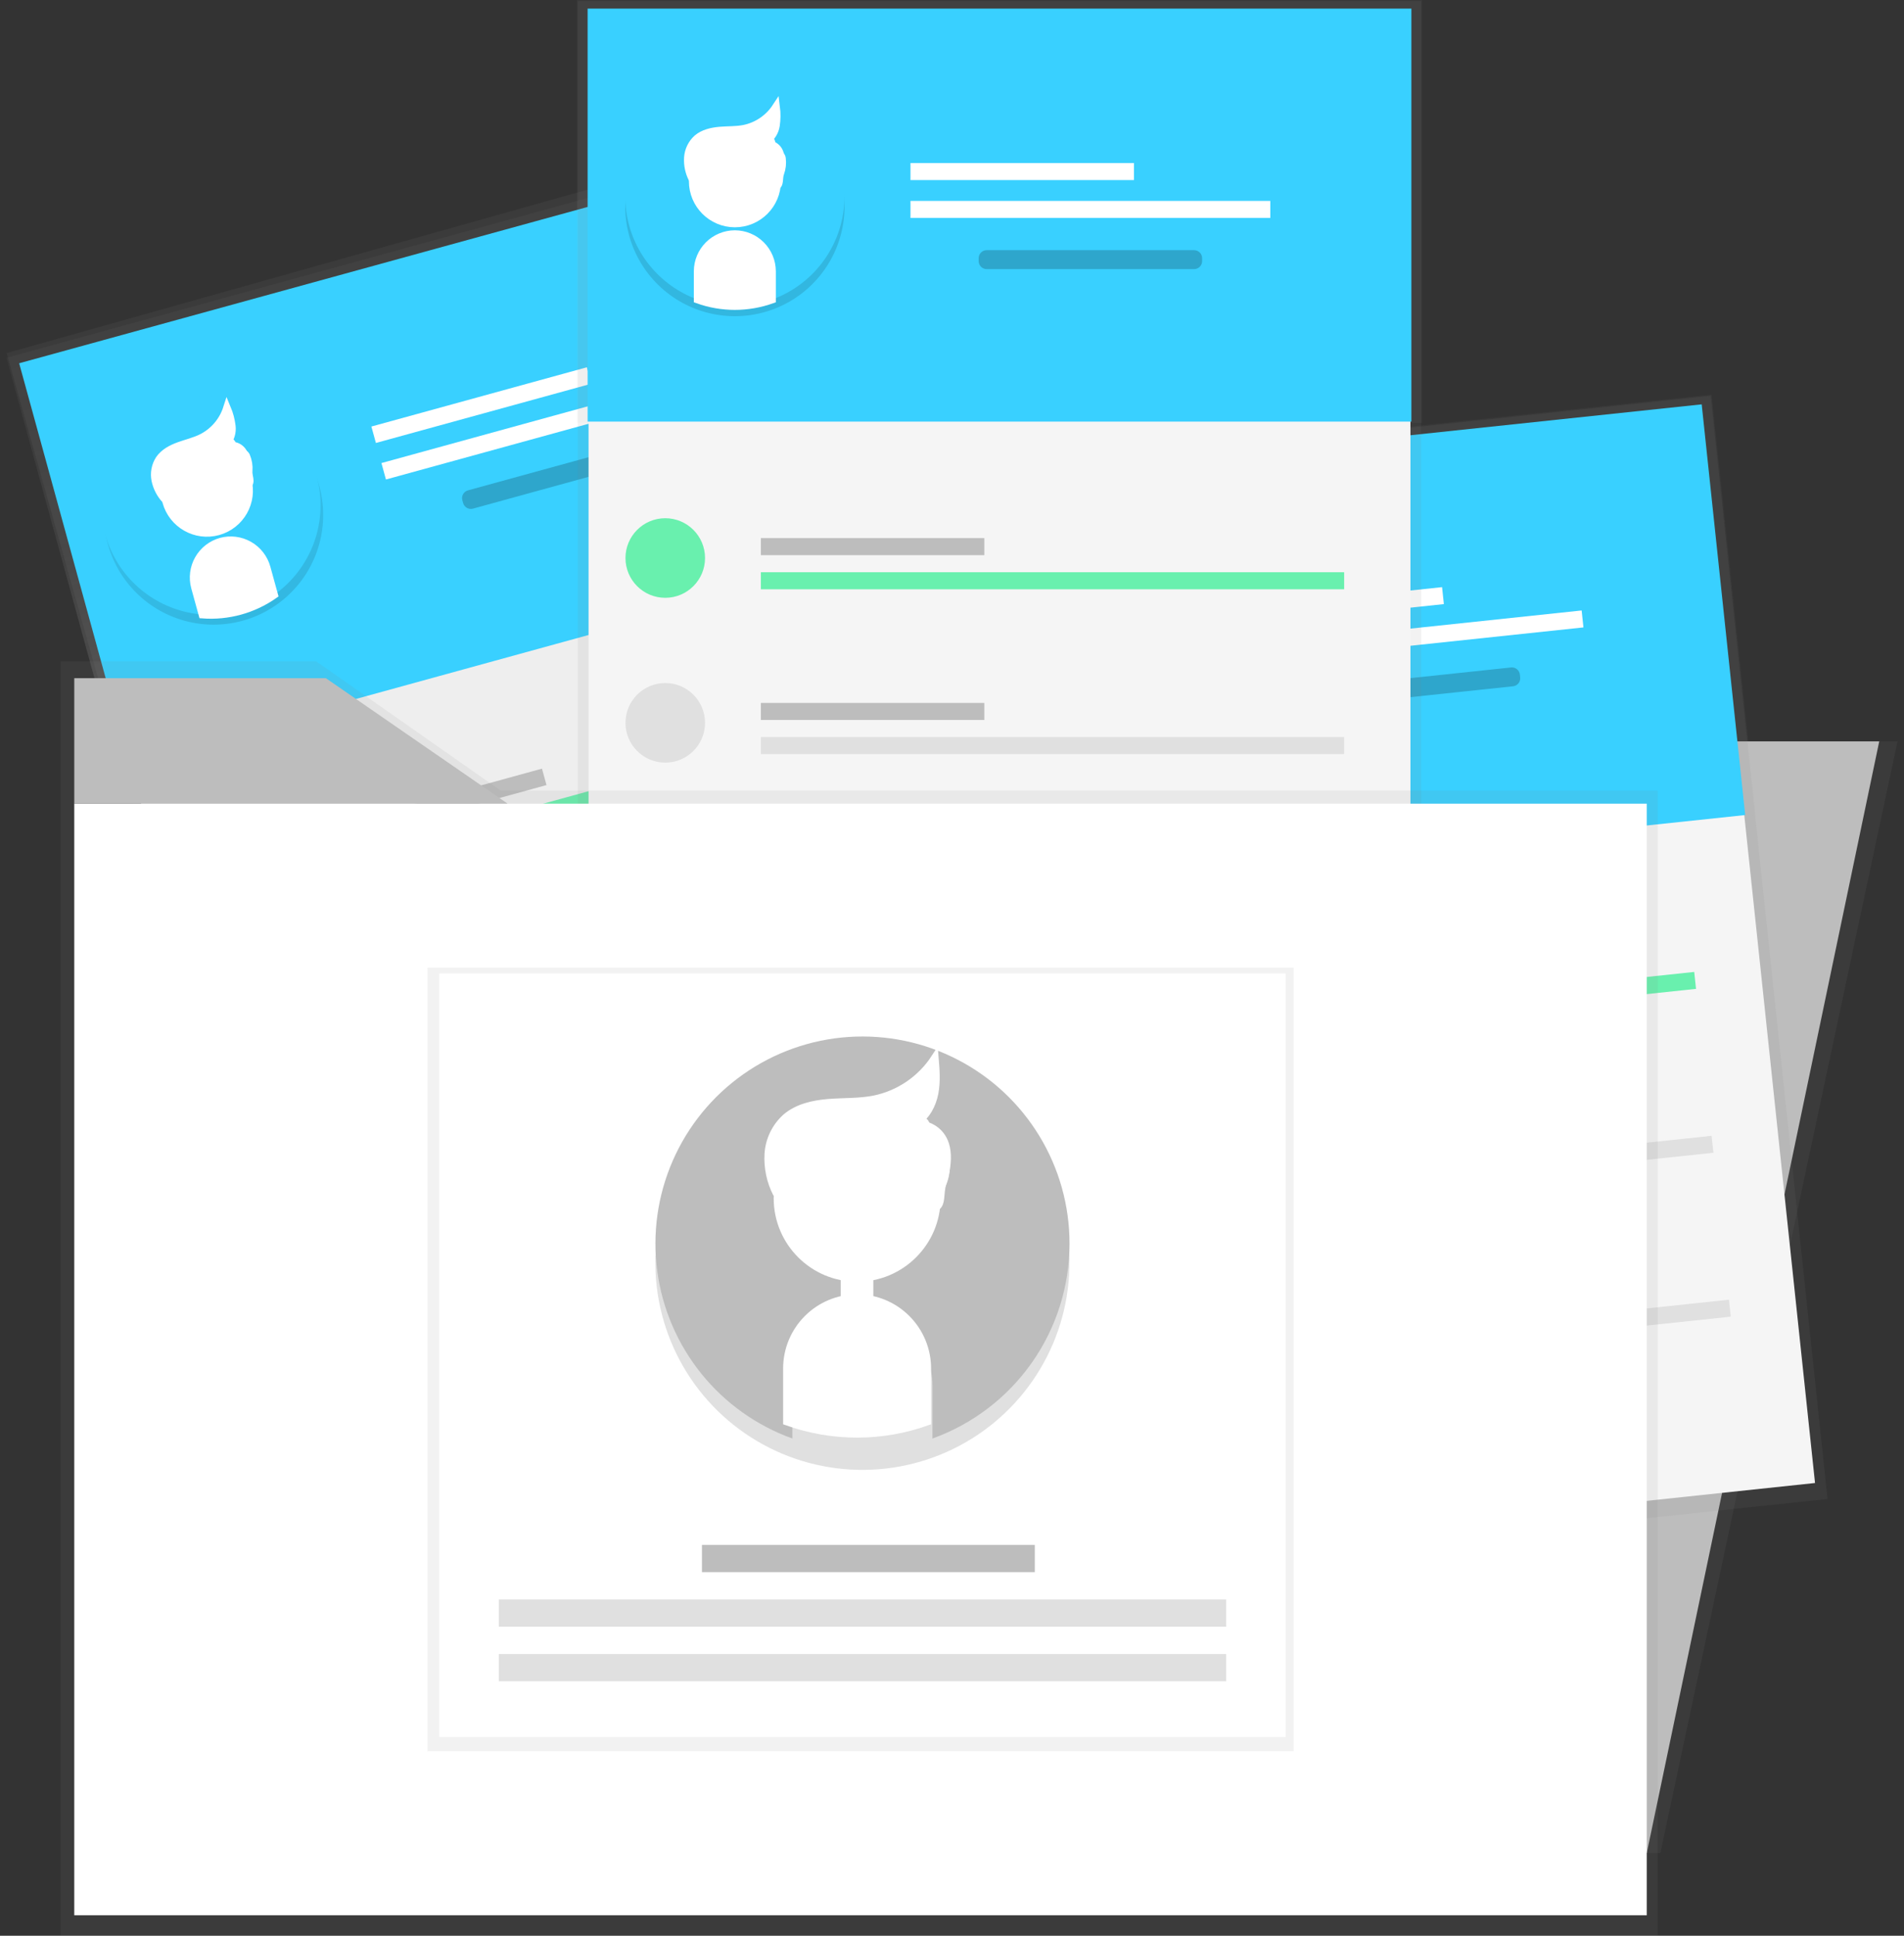 <svg width="246" height="250" viewBox="0 0 246 250" fill="none" xmlns="http://www.w3.org/2000/svg">
<rect x="0" y="0" width="246" height="250" fill="#333333" stroke="none"/>
<g clip-path="url(#clip0)">
<path d="M105.475 16.177L0.857 45.601L39.541 183.147L144.16 153.723L105.475 16.177Z" fill="url(#paint0_linear)"/>
<path d="M106.154 17.262L0.832 46.213L15.306 98.871L120.629 69.92L106.154 17.262Z" fill="url(#paint1_linear)"/>
<path d="M105.021 18.865L2.629 47.011L39.721 181.949L142.113 153.804L105.021 18.865Z" fill="#EEEEEE"/>
<path d="M105.102 18.705L2.475 46.916L16.612 98.346L119.24 70.135L105.102 18.705Z" fill="#39D0FF"/>
<path d="M70.025 99.27L42.185 106.923L42.769 109.046L70.608 101.393L70.025 99.27Z" fill="#BDBDBD"/>
<path d="M72.36 107.766L44.521 115.419L45.104 117.541L72.944 109.889L72.36 107.766Z" fill="#F5F5F5"/>
<path d="M116.02 91.197L43.354 111.171L43.938 113.294L116.604 93.32L116.02 91.197Z" fill="#69F0AE"/>
<path d="M75.823 47.434L47.984 55.087L48.567 57.209L76.407 49.557L75.823 47.434Z" fill="white"/>
<path d="M94.107 47.482L49.281 59.804L49.864 61.926L94.691 49.604L94.107 47.482Z" fill="white"/>
<path opacity="0.2" d="M86.303 56.228L60.46 63.331C59.909 63.483 59.585 64.053 59.736 64.604L59.836 64.966C59.987 65.517 60.557 65.841 61.108 65.69L86.951 58.586C87.502 58.435 87.826 57.865 87.675 57.313L87.576 56.952C87.424 56.4 86.854 56.076 86.303 56.228Z" fill="black"/>
<path d="M32.318 117.632C35.055 116.88 36.664 114.051 35.912 111.314C35.16 108.577 32.331 106.968 29.594 107.72C26.857 108.472 25.248 111.301 26 114.038C26.752 116.775 29.581 118.384 32.318 117.632Z" fill="#69F0AE"/>
<path d="M75.672 119.797L47.833 127.45L48.416 129.572L76.255 121.92L75.672 119.797Z" fill="#BDBDBD"/>
<path d="M78.004 128.293L50.165 135.945L50.748 138.068L78.587 130.415L78.004 128.293Z" fill="#F5F5F5"/>
<path d="M121.664 111.723L48.998 131.698L49.582 133.821L122.247 113.846L121.664 111.723Z" fill="#E0E0E0"/>
<path d="M37.959 138.16C40.696 137.407 42.305 134.578 41.553 131.841C40.8 129.104 37.971 127.495 35.234 128.248C32.497 129 30.888 131.829 31.641 134.566C32.393 137.303 35.222 138.912 37.959 138.16Z" fill="#E0E0E0"/>
<path d="M81.312 140.321L53.472 147.974L54.056 150.097L81.895 142.444L81.312 140.321Z" fill="#BDBDBD"/>
<path d="M83.647 148.814L55.808 156.466L56.391 158.589L84.231 150.936L83.647 148.814Z" fill="#F5F5F5"/>
<path d="M127.305 132.248L54.639 152.222L55.222 154.345L127.888 134.37L127.305 132.248Z" fill="#E0E0E0"/>
<path d="M43.603 158.686C46.34 157.934 47.949 155.105 47.196 152.368C46.444 149.631 43.615 148.022 40.878 148.774C38.141 149.527 36.532 152.355 37.284 155.092C38.037 157.83 40.866 159.439 43.603 158.686Z" fill="#E0E0E0"/>
<path d="M13.979 70.436C14.698 72.928 16.087 75.174 17.995 76.931C19.902 78.687 22.256 79.886 24.799 80.397C27.341 80.909 29.975 80.712 32.413 79.829C34.852 78.946 37.001 77.41 38.627 75.39C40.253 73.37 41.293 70.942 41.633 68.371C41.974 65.8 41.603 63.185 40.56 60.81C39.516 58.436 37.842 56.394 35.717 54.906C33.593 53.418 31.102 52.542 28.514 52.373L29.519 55.881C29.867 57.104 29.717 58.414 29.102 59.527C28.486 60.639 27.456 61.463 26.235 61.818V61.818C25.013 62.166 23.702 62.016 22.589 61.401C21.477 60.786 20.653 59.755 20.298 58.535L19.293 55.027C16.929 56.736 15.15 59.133 14.199 61.891C13.248 64.649 13.171 67.633 13.979 70.436Z" fill="url(#paint2_linear)"/>
<path d="M40.911 61.483C40.222 58.982 38.86 56.719 36.974 54.939C35.087 53.159 32.747 51.931 30.211 51.39C27.674 50.848 25.037 51.014 22.588 51.868C20.139 52.722 17.971 54.232 16.322 56.233C14.672 58.235 13.603 60.651 13.232 63.218C12.861 65.785 13.202 68.405 14.218 70.792C15.234 73.178 16.886 75.24 18.993 76.753C21.1 78.265 23.582 79.17 26.168 79.368L25.2 75.85C24.867 74.624 25.032 73.316 25.66 72.211C26.287 71.106 27.327 70.295 28.551 69.953V69.953C29.777 69.62 31.085 69.785 32.19 70.413C33.295 71.041 34.106 72.08 34.448 73.304L35.416 76.822C37.798 75.141 39.605 72.766 40.588 70.021C41.571 67.276 41.684 64.295 40.911 61.483V61.483Z" fill="#39D0FF"/>
<path d="M28.177 68.621C31.076 67.824 32.781 64.827 31.984 61.928C31.187 59.028 28.19 57.324 25.291 58.121C22.391 58.918 20.687 61.914 21.484 64.814C22.281 67.713 25.277 69.418 28.177 68.621Z" fill="white" stroke="white" stroke-miterlimit="10"/>
<path d="M28.544 69.953C27.32 70.295 26.281 71.106 25.653 72.211C25.025 73.316 24.86 74.624 25.193 75.85L26.162 79.368C29.447 79.618 32.717 78.719 35.413 76.825L34.444 73.307C34.104 72.082 33.292 71.041 32.186 70.413C31.081 69.784 29.771 69.619 28.544 69.953V69.953Z" fill="white" stroke="white" stroke-miterlimit="10"/>
<path d="M21.364 64.525C20.719 63.828 20.274 62.969 20.077 62.039C19.884 61.102 20.066 60.127 20.583 59.322C21.169 58.461 22.141 57.945 23.123 57.59C24.104 57.235 25.133 57.003 26.064 56.538C26.834 56.148 27.52 55.61 28.08 54.954C28.64 54.297 29.064 53.536 29.328 52.715C29.638 53.456 29.844 54.236 29.941 55.033C29.988 55.432 29.952 55.837 29.837 56.221C29.722 56.606 29.529 56.964 29.271 57.271C29.968 56.682 30.119 57.573 30.088 58.139C30.614 58.508 31.596 58.324 31.817 58.927C32.067 59.52 32.17 60.165 32.119 60.806C32.035 61.443 32.568 62.374 31.965 62.589" fill="white"/>
<path d="M21.364 64.525C20.719 63.828 20.274 62.969 20.077 62.039C19.884 61.102 20.066 60.127 20.583 59.322C21.169 58.461 22.141 57.945 23.123 57.59C24.104 57.235 25.133 57.003 26.064 56.538C26.834 56.148 27.52 55.61 28.08 54.954C28.64 54.297 29.064 53.536 29.328 52.715C29.638 53.456 29.844 54.236 29.941 55.033C29.988 55.432 29.952 55.837 29.837 56.221C29.722 56.606 29.529 56.964 29.271 57.271C29.968 56.682 30.119 57.573 30.088 58.139C30.614 58.508 31.596 58.324 31.817 58.927C32.067 59.52 32.17 60.165 32.119 60.806C32.035 61.443 32.568 62.374 31.965 62.589" stroke="white" stroke-miterlimit="10"/>
<path d="M29.519 57.064C29.519 57.064 33.272 56.377 32.156 62.532Z" fill="white"/>
<path d="M214.524 239.315H179.199V95.753H245.165L214.524 239.315Z" fill="url(#paint3_linear)"/>
<path d="M212.765 239.315H178.137V95.753H242.8L212.765 239.315Z" fill="#BDBDBD"/>
<path d="M221.023 51.117L112.653 62.603L127.754 205.082L236.124 193.596L221.023 51.117Z" fill="url(#paint4_linear)"/>
<path d="M221.134 50.97L112.514 62.483L118.27 116.789L226.89 105.277L221.134 50.97Z" fill="url(#paint5_linear)"/>
<path d="M219.755 52.366L114.156 63.558L128.906 202.722L234.504 191.53L219.755 52.366Z" fill="#F5F5F5"/>
<path d="M219.862 52.222L114.02 63.44L119.642 116.48L225.483 105.262L219.862 52.222Z" fill="#39D0FF"/>
<path d="M172.203 126.044L143.492 129.087L143.724 131.276L172.435 128.233L172.203 126.044Z" fill="#BDBDBD"/>
<path d="M173.131 134.803L144.42 137.846L144.652 140.035L173.363 136.992L173.131 134.803Z" fill="#F5F5F5"/>
<path d="M218.897 125.524L143.955 133.467L144.187 135.656L219.129 127.713L218.897 125.524Z" fill="#69F0AE"/>
<path d="M186.319 75.83L157.608 78.873L157.84 81.062L186.551 78.019L186.319 75.83Z" fill="white"/>
<path d="M204.352 78.841L158.121 83.741L158.353 85.93L204.584 81.03L204.352 78.841Z" fill="white"/>
<path opacity="0.2" d="M195.232 86.201L168.58 89.026C168.011 89.086 167.599 89.596 167.659 90.164L167.699 90.537C167.759 91.106 168.269 91.518 168.838 91.458L195.49 88.633C196.058 88.573 196.47 88.063 196.41 87.495L196.371 87.121C196.31 86.553 195.8 86.141 195.232 86.201Z" fill="black"/>
<path d="M132.017 138.055C134.84 137.756 136.885 135.225 136.586 132.402C136.287 129.579 133.756 127.533 130.933 127.832C128.111 128.132 126.065 130.663 126.364 133.485C126.663 136.308 129.194 138.354 132.017 138.055Z" fill="#69F0AE"/>
<path d="M174.449 147.21L145.737 150.253L145.969 152.442L174.681 149.399L174.449 147.21Z" fill="#BDBDBD"/>
<path d="M175.377 155.969L146.666 159.012L146.898 161.201L175.609 158.158L175.377 155.969Z" fill="#F5F5F5"/>
<path d="M221.142 146.69L146.2 154.633L146.432 156.822L221.374 148.879L221.142 146.69Z" fill="#E0E0E0"/>
<path d="M134.262 159.221C137.085 158.922 139.131 156.391 138.831 153.568C138.532 150.745 136.001 148.7 133.178 148.999C130.356 149.298 128.31 151.829 128.609 154.652C128.908 157.474 131.439 159.52 134.262 159.221Z" fill="#E0E0E0"/>
<path d="M176.691 168.376L147.979 171.419L148.212 173.609L176.923 170.566L176.691 168.376Z" fill="#BDBDBD"/>
<path d="M177.619 177.136L148.908 180.179L149.14 182.368L177.851 179.325L177.619 177.136Z" fill="#F5F5F5"/>
<path d="M223.384 167.857L148.442 175.8L148.674 177.989L223.616 170.046L223.384 167.857Z" fill="#E0E0E0"/>
<path d="M136.504 180.388C139.327 180.089 141.373 177.558 141.073 174.735C140.774 171.912 138.243 169.866 135.421 170.165C132.598 170.465 130.552 172.995 130.851 175.818C131.15 178.641 133.681 180.687 136.504 180.388Z" fill="#E0E0E0"/>
<path d="M121.556 88.519C121.859 91.095 122.863 93.539 124.459 95.584C126.056 97.629 128.183 99.196 130.609 100.115C133.035 101.033 135.667 101.268 138.217 100.793C140.768 100.319 143.139 99.153 145.072 97.423C147.005 95.693 148.426 93.466 149.18 90.983C149.934 88.501 149.992 85.86 149.348 83.347C148.703 80.834 147.381 78.546 145.525 76.733C143.67 74.921 141.352 73.652 138.825 73.066L139.254 76.691C139.395 77.95 139.034 79.214 138.249 80.208C137.464 81.202 136.319 81.847 135.062 82.002V82.002C133.799 82.148 132.53 81.787 131.532 81C130.533 80.213 129.887 79.062 129.735 77.8L129.306 74.175C126.695 75.477 124.549 77.554 123.162 80.121C121.775 82.688 121.214 85.621 121.556 88.519Z" fill="url(#paint6_linear)"/>
<path d="M149.58 84.053C149.306 81.474 148.329 79.019 146.756 76.958C145.183 74.896 143.074 73.305 140.659 72.36C138.244 71.414 135.615 71.15 133.06 71.595C130.505 72.04 128.122 73.178 126.169 74.885C124.217 76.593 122.77 78.803 121.988 81.275C121.205 83.748 121.116 86.388 121.731 88.907C122.345 91.427 123.64 93.73 125.473 95.564C127.306 97.399 129.608 98.695 132.127 99.311L131.742 95.682C131.611 94.418 131.986 93.153 132.786 92.164C133.585 91.175 134.743 90.543 136.007 90.405V90.405C137.272 90.275 138.537 90.65 139.525 91.449C140.514 92.249 141.147 93.407 141.284 94.671L141.669 98.299C144.294 97.027 146.461 94.976 147.877 92.427C149.293 89.877 149.887 86.953 149.58 84.053V84.053Z" fill="#39D0FF"/>
<path d="M135.871 89.02C138.861 88.703 141.028 86.022 140.711 83.032C140.395 80.041 137.714 77.874 134.723 78.191C131.733 78.508 129.566 81.189 129.883 84.179C130.2 87.17 132.881 89.337 135.871 89.02Z" fill="white" stroke="white" stroke-miterlimit="10"/>
<path d="M136.007 90.405C134.743 90.543 133.585 91.175 132.786 92.164C131.986 93.153 131.611 94.418 131.742 95.682L132.127 99.311C135.328 100.092 138.701 99.737 141.669 98.306L141.284 94.677C141.148 93.412 140.517 92.252 139.528 91.452C138.539 90.651 137.273 90.275 136.007 90.405Z" fill="white" stroke="white" stroke-miterlimit="10"/>
<path d="M129.802 83.885C129.278 83.091 128.978 82.171 128.934 81.221C128.896 80.266 129.233 79.335 129.872 78.625C130.589 77.867 131.634 77.516 132.66 77.325C133.685 77.134 134.727 77.087 135.732 76.752C136.555 76.492 137.318 76.072 137.977 75.515C138.637 74.959 139.179 74.276 139.572 73.508C139.758 74.289 139.836 75.092 139.803 75.894C139.784 76.295 139.684 76.689 139.507 77.05C139.331 77.411 139.083 77.733 138.778 77.995C139.559 77.526 139.565 78.427 139.448 78.983C139.907 79.432 140.905 79.409 141.026 80.042C141.178 80.667 141.178 81.32 141.026 81.945C140.838 82.558 141.217 83.567 140.584 83.677" fill="white"/>
<path d="M129.802 83.885C129.278 83.091 128.978 82.171 128.934 81.221C128.896 80.266 129.233 79.335 129.872 78.625C130.589 77.867 131.634 77.516 132.66 77.325C133.685 77.134 134.727 77.087 135.732 76.752C136.555 76.492 137.318 76.072 137.977 75.515C138.637 74.959 139.179 74.276 139.572 73.508C139.758 74.289 139.836 75.092 139.803 75.894C139.784 76.295 139.684 76.689 139.507 77.05C139.331 77.411 139.083 77.733 138.778 77.995C139.559 77.526 139.565 78.427 139.448 78.983C139.907 79.432 140.905 79.409 141.026 80.042C141.178 80.667 141.178 81.32 141.026 81.945C140.838 82.558 141.217 83.567 140.584 83.677" stroke="white" stroke-miterlimit="10"/>
<path d="M139.059 77.844C139.059 77.844 142.872 77.774 140.778 83.667Z" fill="white"/>
<path d="M183.625 0.134H74.648V143.411H183.625V0.134Z" fill="url(#paint7_linear)"/>
<path d="M183.749 0H74.52V54.611H183.749V0Z" fill="url(#paint8_linear)"/>
<path d="M182.231 1.243H76.042V141.187H182.231V1.243Z" fill="#F5F5F5"/>
<path d="M182.356 1.112H75.921V54.45H182.356V1.112Z" fill="#39D0FF"/>
<path d="M127.178 69.498H98.306V71.699H127.178V69.498Z" fill="#BDBDBD"/>
<path d="M127.178 78.306H98.306V80.508H127.178V78.306Z" fill="#F5F5F5"/>
<path d="M173.667 73.904H98.306V76.105H173.667V73.904Z" fill="#69F0AE"/>
<path d="M146.508 21.055H117.636V23.256H146.508V21.055Z" fill="white"/>
<path d="M164.125 25.947H117.636V28.148H164.125V25.947Z" fill="white"/>
<path opacity="0.2" d="M154.281 32.31H127.48C126.908 32.31 126.444 32.773 126.444 33.345V33.72C126.444 34.292 126.908 34.756 127.48 34.756H154.281C154.853 34.756 155.316 34.292 155.316 33.72V33.345C155.316 32.773 154.853 32.31 154.281 32.31Z" fill="black"/>
<path d="M85.953 77.207C88.791 77.207 91.092 74.906 91.092 72.068C91.092 69.229 88.791 66.928 85.953 66.928C83.114 66.928 80.813 69.229 80.813 72.068C80.813 74.906 83.114 77.207 85.953 77.207Z" fill="#69F0AE"/>
<path d="M127.178 90.784H98.306V92.985H127.178V90.784Z" fill="#BDBDBD"/>
<path d="M127.178 99.593H98.306V101.794H127.178V99.593Z" fill="#F5F5F5"/>
<path d="M173.667 95.19H98.306V97.391H173.667V95.19Z" fill="#E0E0E0"/>
<path d="M85.953 98.494C88.791 98.494 91.092 96.192 91.092 93.354C91.092 90.515 88.791 88.214 85.953 88.214C83.114 88.214 80.813 90.515 80.813 93.354C80.813 96.192 83.114 98.494 85.953 98.494Z" fill="#E0E0E0"/>
<path d="M127.178 112.073H98.306V114.275H127.178V112.073Z" fill="#BDBDBD"/>
<path d="M127.178 120.879H98.306V123.08H127.178V120.879Z" fill="#F5F5F5"/>
<path d="M173.667 116.476H98.306V118.677H173.667V116.476Z" fill="#E0E0E0"/>
<path d="M85.953 119.78C88.791 119.78 91.092 117.479 91.092 114.64C91.092 111.801 88.791 109.5 85.953 109.5C83.114 109.5 80.813 111.801 80.813 114.64C80.813 117.479 83.114 119.78 85.953 119.78Z" fill="#E0E0E0"/>
<path d="M80.783 26.848C80.815 29.441 81.559 31.976 82.933 34.175C84.307 36.375 86.258 38.155 88.574 39.322C90.89 40.489 93.482 40.997 96.067 40.792C98.653 40.587 101.132 39.677 103.235 38.16C105.338 36.642 106.985 34.577 107.995 32.189C109.005 29.8 109.34 27.18 108.964 24.614C108.588 22.048 107.514 19.635 105.861 17.637C104.207 15.64 102.037 14.134 99.586 13.285L99.63 16.934C99.645 18.209 99.153 19.439 98.262 20.352C97.371 21.265 96.154 21.786 94.879 21.802C93.608 21.814 92.384 21.322 91.474 20.434C90.564 19.547 90.043 18.335 90.024 17.064L89.98 13.416C87.252 14.438 84.906 16.276 83.26 18.68C81.615 21.083 80.75 23.935 80.783 26.848Z" fill="url(#paint9_linear)"/>
<path d="M109.112 25.357C109.111 22.764 108.398 20.22 107.05 18.004C105.703 15.788 103.773 13.985 101.472 12.79C99.17 11.595 96.584 11.055 93.996 11.229C91.409 11.403 88.919 12.284 86.797 13.775C84.676 15.267 83.004 17.313 81.966 19.689C80.927 22.065 80.56 24.681 80.906 27.251C81.251 29.822 82.296 32.248 83.926 34.265C85.555 36.283 87.707 37.814 90.148 38.693V35.04C90.151 33.769 90.658 32.551 91.557 31.651C92.456 30.753 93.674 30.246 94.946 30.242C96.217 30.246 97.435 30.753 98.335 31.651C99.234 32.551 99.74 33.769 99.744 35.04V38.689C102.487 37.701 104.859 35.89 106.535 33.504C108.212 31.118 109.112 28.273 109.112 25.357Z" fill="#39D0FF"/>
<path d="M94.952 28.855C97.959 28.855 100.397 26.418 100.397 23.41C100.397 20.404 97.959 17.966 94.952 17.966C91.945 17.966 89.508 20.404 89.508 23.41C89.508 26.418 91.945 28.855 94.952 28.855Z" fill="white" stroke="white" stroke-miterlimit="10"/>
<path d="M94.942 30.242C93.671 30.246 92.453 30.753 91.553 31.651C90.654 32.551 90.148 33.769 90.144 35.04V38.689C93.246 39.801 96.638 39.801 99.74 38.689V35.04C99.737 33.769 99.23 32.551 98.331 31.651C97.432 30.753 96.214 30.246 94.942 30.242Z" fill="white" stroke="white" stroke-miterlimit="10"/>
<path d="M89.461 23.106C89.025 22.261 88.824 21.314 88.881 20.365C88.943 19.41 89.376 18.518 90.087 17.879C90.881 17.209 91.957 16.964 92.996 16.873C94.034 16.783 95.086 16.84 96.112 16.639C96.957 16.468 97.76 16.13 98.474 15.646C99.188 15.161 99.798 14.54 100.27 13.818C100.372 14.614 100.364 15.42 100.246 16.213C100.185 16.61 100.044 16.991 99.831 17.331C99.618 17.672 99.337 17.965 99.007 18.194C99.834 17.812 99.744 18.706 99.566 19.246C99.975 19.742 100.973 19.822 101.024 20.465C101.107 21.104 101.036 21.753 100.816 22.358C100.565 22.948 100.833 23.99 100.193 24.034" fill="white"/>
<path d="M89.461 23.106C89.025 22.261 88.824 21.314 88.881 20.365C88.943 19.41 89.376 18.518 90.087 17.879C90.881 17.209 91.957 16.964 92.996 16.873C94.034 16.783 95.086 16.84 96.112 16.639C96.957 16.468 97.76 16.13 98.474 15.646C99.188 15.161 99.798 14.54 100.27 13.818C100.372 14.614 100.364 15.42 100.246 16.213C100.185 16.61 100.044 16.991 99.831 17.331C99.618 17.672 99.337 17.965 99.007 18.194C99.834 17.812 99.744 18.706 99.566 19.246C99.975 19.742 100.973 19.822 101.024 20.465C101.107 21.104 101.036 21.753 100.816 22.358C100.565 22.948 100.833 23.99 100.193 24.034" stroke="white" stroke-miterlimit="10"/>
<path d="M99.301 18.076C99.301 18.076 103.101 18.411 100.397 24.047Z" fill="white"/>
<path d="M64.693 102.106L40.847 85.41H7.831V102.106V110.284V250H214.179V102.106H64.693Z" fill="url(#paint10_linear)"/>
<path d="M9.596 103.794V111.735V247.356H212.765V103.794H65.585" fill="white"/>
<path d="M65.585 103.794L42.104 87.588H9.596V103.794" fill="#BDBDBD"/>
<path d="M167.137 124.98H55.228V226.167H167.137V124.98Z" fill="url(#paint11_linear)"/>
<path d="M166.119 125.717H56.749V224.328H166.119V125.717Z" fill="white"/>
<path d="M133.695 199.524H90.694V203.045H133.695V199.524Z" fill="#BDBDBD"/>
<path d="M158.416 206.57H64.452V210.091H158.416V206.57Z" fill="#E0E0E0"/>
<path d="M158.416 213.616H64.452V217.138H158.416V213.616Z" fill="#E0E0E0"/>
<path d="M84.676 163.421C84.737 168.318 86.142 173.103 88.736 177.257C91.329 181.41 95.014 184.772 99.387 186.975C103.76 189.179 108.654 190.14 113.535 189.754C118.417 189.368 123.099 187.649 127.071 184.785C131.043 181.921 134.152 178.022 136.061 173.512C137.969 169.002 138.603 164.055 137.894 159.21C137.184 154.365 135.158 149.808 132.037 146.035C128.916 142.261 124.819 139.417 120.192 137.813L120.276 144.705C120.298 147.105 119.37 149.416 117.694 151.134C116.018 152.851 113.73 153.836 111.33 153.872C108.93 153.894 106.619 152.966 104.901 151.29C103.183 149.614 102.199 147.326 102.163 144.926L102.079 138.034C96.918 139.96 92.477 143.431 89.362 147.975C86.248 152.519 84.611 157.913 84.676 163.421Z" fill="url(#paint12_linear)"/>
<path d="M138.185 160.61C138.184 155.712 136.838 150.909 134.295 146.723C131.751 142.537 128.108 139.13 123.761 136.873C119.414 134.616 114.531 133.596 109.644 133.924C104.757 134.251 100.054 135.914 96.048 138.731C92.041 141.548 88.885 145.411 86.923 149.899C84.961 154.387 84.269 159.327 84.922 164.181C85.575 169.035 87.548 173.617 90.626 177.427C93.704 181.236 97.769 184.128 102.377 185.786V178.894C102.387 176.498 103.343 174.202 105.038 172.508C106.732 170.813 109.027 169.857 111.424 169.847V169.847C113.82 169.857 116.115 170.813 117.81 172.508C119.504 174.202 120.461 176.498 120.47 178.894V185.786C125.656 183.924 130.139 180.506 133.31 176C136.48 171.494 138.183 166.12 138.185 160.61Z" fill="#BDBDBD"/>
<path d="M112.335 165.12C112.335 164.232 111.615 163.512 110.727 163.512C109.839 163.512 109.119 164.232 109.119 165.12V173.245C109.119 174.133 109.839 174.853 110.727 174.853C111.615 174.853 112.335 174.133 112.335 173.245V165.12Z" fill="white" stroke="white" stroke-miterlimit="10"/>
<path d="M110.744 165.036C116.423 165.036 121.027 160.432 121.027 154.753C121.027 149.074 116.423 144.47 110.744 144.47C105.065 144.47 100.461 149.074 100.461 154.753C100.461 160.432 105.065 165.036 110.744 165.036Z" fill="white" stroke="white" stroke-miterlimit="10"/>
<path d="M110.727 167.656C108.331 167.666 106.035 168.622 104.341 170.317C102.646 172.011 101.69 174.306 101.68 176.703V183.595C107.537 185.694 113.94 185.694 119.797 183.595V176.716C119.791 174.313 118.833 172.011 117.133 170.313C115.433 168.615 113.13 167.66 110.727 167.656Z" fill="white" stroke="white" stroke-miterlimit="10"/>
<path d="M100.374 154.184C99.549 152.589 99.171 150.802 99.278 149.01C99.396 147.209 100.214 145.526 101.556 144.319C103.054 143.043 105.084 142.591 107.048 142.433C109.011 142.276 110.998 142.369 112.928 141.991C114.524 141.668 116.04 141.03 117.388 140.116C118.735 139.202 119.888 138.03 120.779 136.667C120.903 138.174 121.026 139.706 120.735 141.193C120.443 142.681 119.68 144.139 118.39 144.933C119.951 144.209 119.78 145.904 119.442 146.919C120.216 147.854 122.095 148.008 122.193 149.218C122.29 150.428 122.273 151.677 121.8 152.793C121.328 153.909 121.834 155.872 120.628 155.959" fill="white"/>
<path d="M100.374 154.184C99.549 152.589 99.171 150.802 99.278 149.01C99.396 147.209 100.214 145.526 101.556 144.319C103.054 143.043 105.084 142.591 107.048 142.433C109.011 142.276 110.998 142.369 112.928 141.991C114.524 141.668 116.04 141.03 117.388 140.116C118.735 139.202 119.888 138.03 120.779 136.667C120.903 138.174 121.026 139.706 120.735 141.193C120.443 142.681 119.68 144.139 118.39 144.933C119.951 144.209 119.78 145.904 119.442 146.919C120.216 147.854 122.095 148.008 122.193 149.218C122.29 150.428 122.273 151.677 121.8 152.793C121.328 153.909 121.834 155.872 120.628 155.959" stroke="white" stroke-miterlimit="10"/>
<path d="M118.959 144.685C118.959 144.685 126.133 145.311 121.027 155.959Z" fill="white"/>
</g>
<defs>
<linearGradient id="paint0_linear" x1="91.849" y1="168.436" x2="53.164" y2="30.89" gradientUnits="userSpaceOnUse">
<stop stop-color="#808080" stop-opacity="0.25"/>
<stop offset="0.54" stop-color="#808080" stop-opacity="0.12"/>
<stop offset="1" stop-color="#808080" stop-opacity="0.1"/>
</linearGradient>
<linearGradient id="paint1_linear" x1="67.967" y1="84.392" x2="53.492" y2="31.734" gradientUnits="userSpaceOnUse">
<stop stop-color="#B3B3B3" stop-opacity="0.25"/>
<stop offset="0.54" stop-color="#B3B3B3" stop-opacity="0.1"/>
<stop offset="1" stop-color="#B3B3B3" stop-opacity="0.05"/>
</linearGradient>
<linearGradient id="paint2_linear" x1="31.942" y1="81.038" x2="23.083" y2="54.803" gradientUnits="userSpaceOnUse">
<stop stop-opacity="0.12"/>
<stop offset="0.55" stop-opacity="0.09"/>
<stop offset="1" stop-opacity="0.02"/>
</linearGradient>
<linearGradient id="paint3_linear" x1="41789.3" y1="102635" x2="41789.3" y2="41123" gradientUnits="userSpaceOnUse">
<stop stop-color="#808080" stop-opacity="0.25"/>
<stop offset="0.54" stop-color="#808080" stop-opacity="0.12"/>
<stop offset="1" stop-color="#808080" stop-opacity="0.1"/>
</linearGradient>
<linearGradient id="paint4_linear" x1="90188.8" y1="87438.4" x2="83731.4" y2="26511.4" gradientUnits="userSpaceOnUse">
<stop stop-color="#808080" stop-opacity="0.25"/>
<stop offset="0.54" stop-color="#808080" stop-opacity="0.12"/>
<stop offset="1" stop-color="#808080" stop-opacity="0.1"/>
</linearGradient>
<linearGradient id="paint5_linear" x1="82556.3" y1="13712.3" x2="81618.3" y2="4861.41" gradientUnits="userSpaceOnUse">
<stop stop-color="#B3B3B3" stop-opacity="0.25"/>
<stop offset="0.54" stop-color="#B3B3B3" stop-opacity="0.1"/>
<stop offset="1" stop-color="#B3B3B3" stop-opacity="0.05"/>
</linearGradient>
<linearGradient id="paint6_linear" x1="-18166.3" y1="-6990.61" x2="-18532.2" y2="-9272.73" gradientUnits="userSpaceOnUse">
<stop stop-opacity="0.12"/>
<stop offset="0.55" stop-opacity="0.09"/>
<stop offset="1" stop-opacity="0.02"/>
</linearGradient>
<linearGradient id="paint7_linear" x1="41804.3" y1="61327.2" x2="41804.3" y2="57.448" gradientUnits="userSpaceOnUse">
<stop stop-color="#808080" stop-opacity="0.25"/>
<stop offset="0.54" stop-color="#808080" stop-opacity="0.12"/>
<stop offset="1" stop-color="#808080" stop-opacity="0.1"/>
</linearGradient>
<linearGradient id="paint8_linear" x1="41900.4" y1="8901.06" x2="41900.4" y2="0" gradientUnits="userSpaceOnUse">
<stop stop-color="#B3B3B3" stop-opacity="0.25"/>
<stop offset="0.54" stop-color="#B3B3B3" stop-opacity="0.1"/>
<stop offset="1" stop-color="#B3B3B3" stop-opacity="0.05"/>
</linearGradient>
<linearGradient id="paint9_linear" x1="-20621.4" y1="-13352.5" x2="-20736.6" y2="-15627" gradientUnits="userSpaceOnUse">
<stop stop-opacity="0.12"/>
<stop offset="0.55" stop-opacity="0.09"/>
<stop offset="1" stop-opacity="0.02"/>
</linearGradient>
<linearGradient id="paint10_linear" x1="67857.3" y1="122893" x2="67857.3" y2="42041.2" gradientUnits="userSpaceOnUse">
<stop stop-color="#808080" stop-opacity="0.25"/>
<stop offset="0.54" stop-color="#808080" stop-opacity="0.12"/>
<stop offset="1" stop-color="#808080" stop-opacity="0.1"/>
</linearGradient>
<linearGradient id="paint11_linear" x1="36911.4" y1="68427.5" x2="36911.4" y2="37868.9" gradientUnits="userSpaceOnUse">
<stop stop-color="#808080" stop-opacity="0.25"/>
<stop offset="0.54" stop-color="#808080" stop-opacity="0.12"/>
<stop offset="1" stop-color="#808080" stop-opacity="0.1"/>
</linearGradient>
<linearGradient id="paint12_linear" x1="-36423.6" y1="-2347.18" x2="-36834.6" y2="-10455.3" gradientUnits="userSpaceOnUse">
<stop stop-opacity="0.12"/>
<stop offset="0.55" stop-opacity="0.09"/>
<stop offset="1" stop-opacity="0.02"/>
</linearGradient>
<clipPath id="clip0">
<rect width="244.331" height="250" fill="white" transform="translate(0.835)"/>
</clipPath>
</defs>
</svg>
